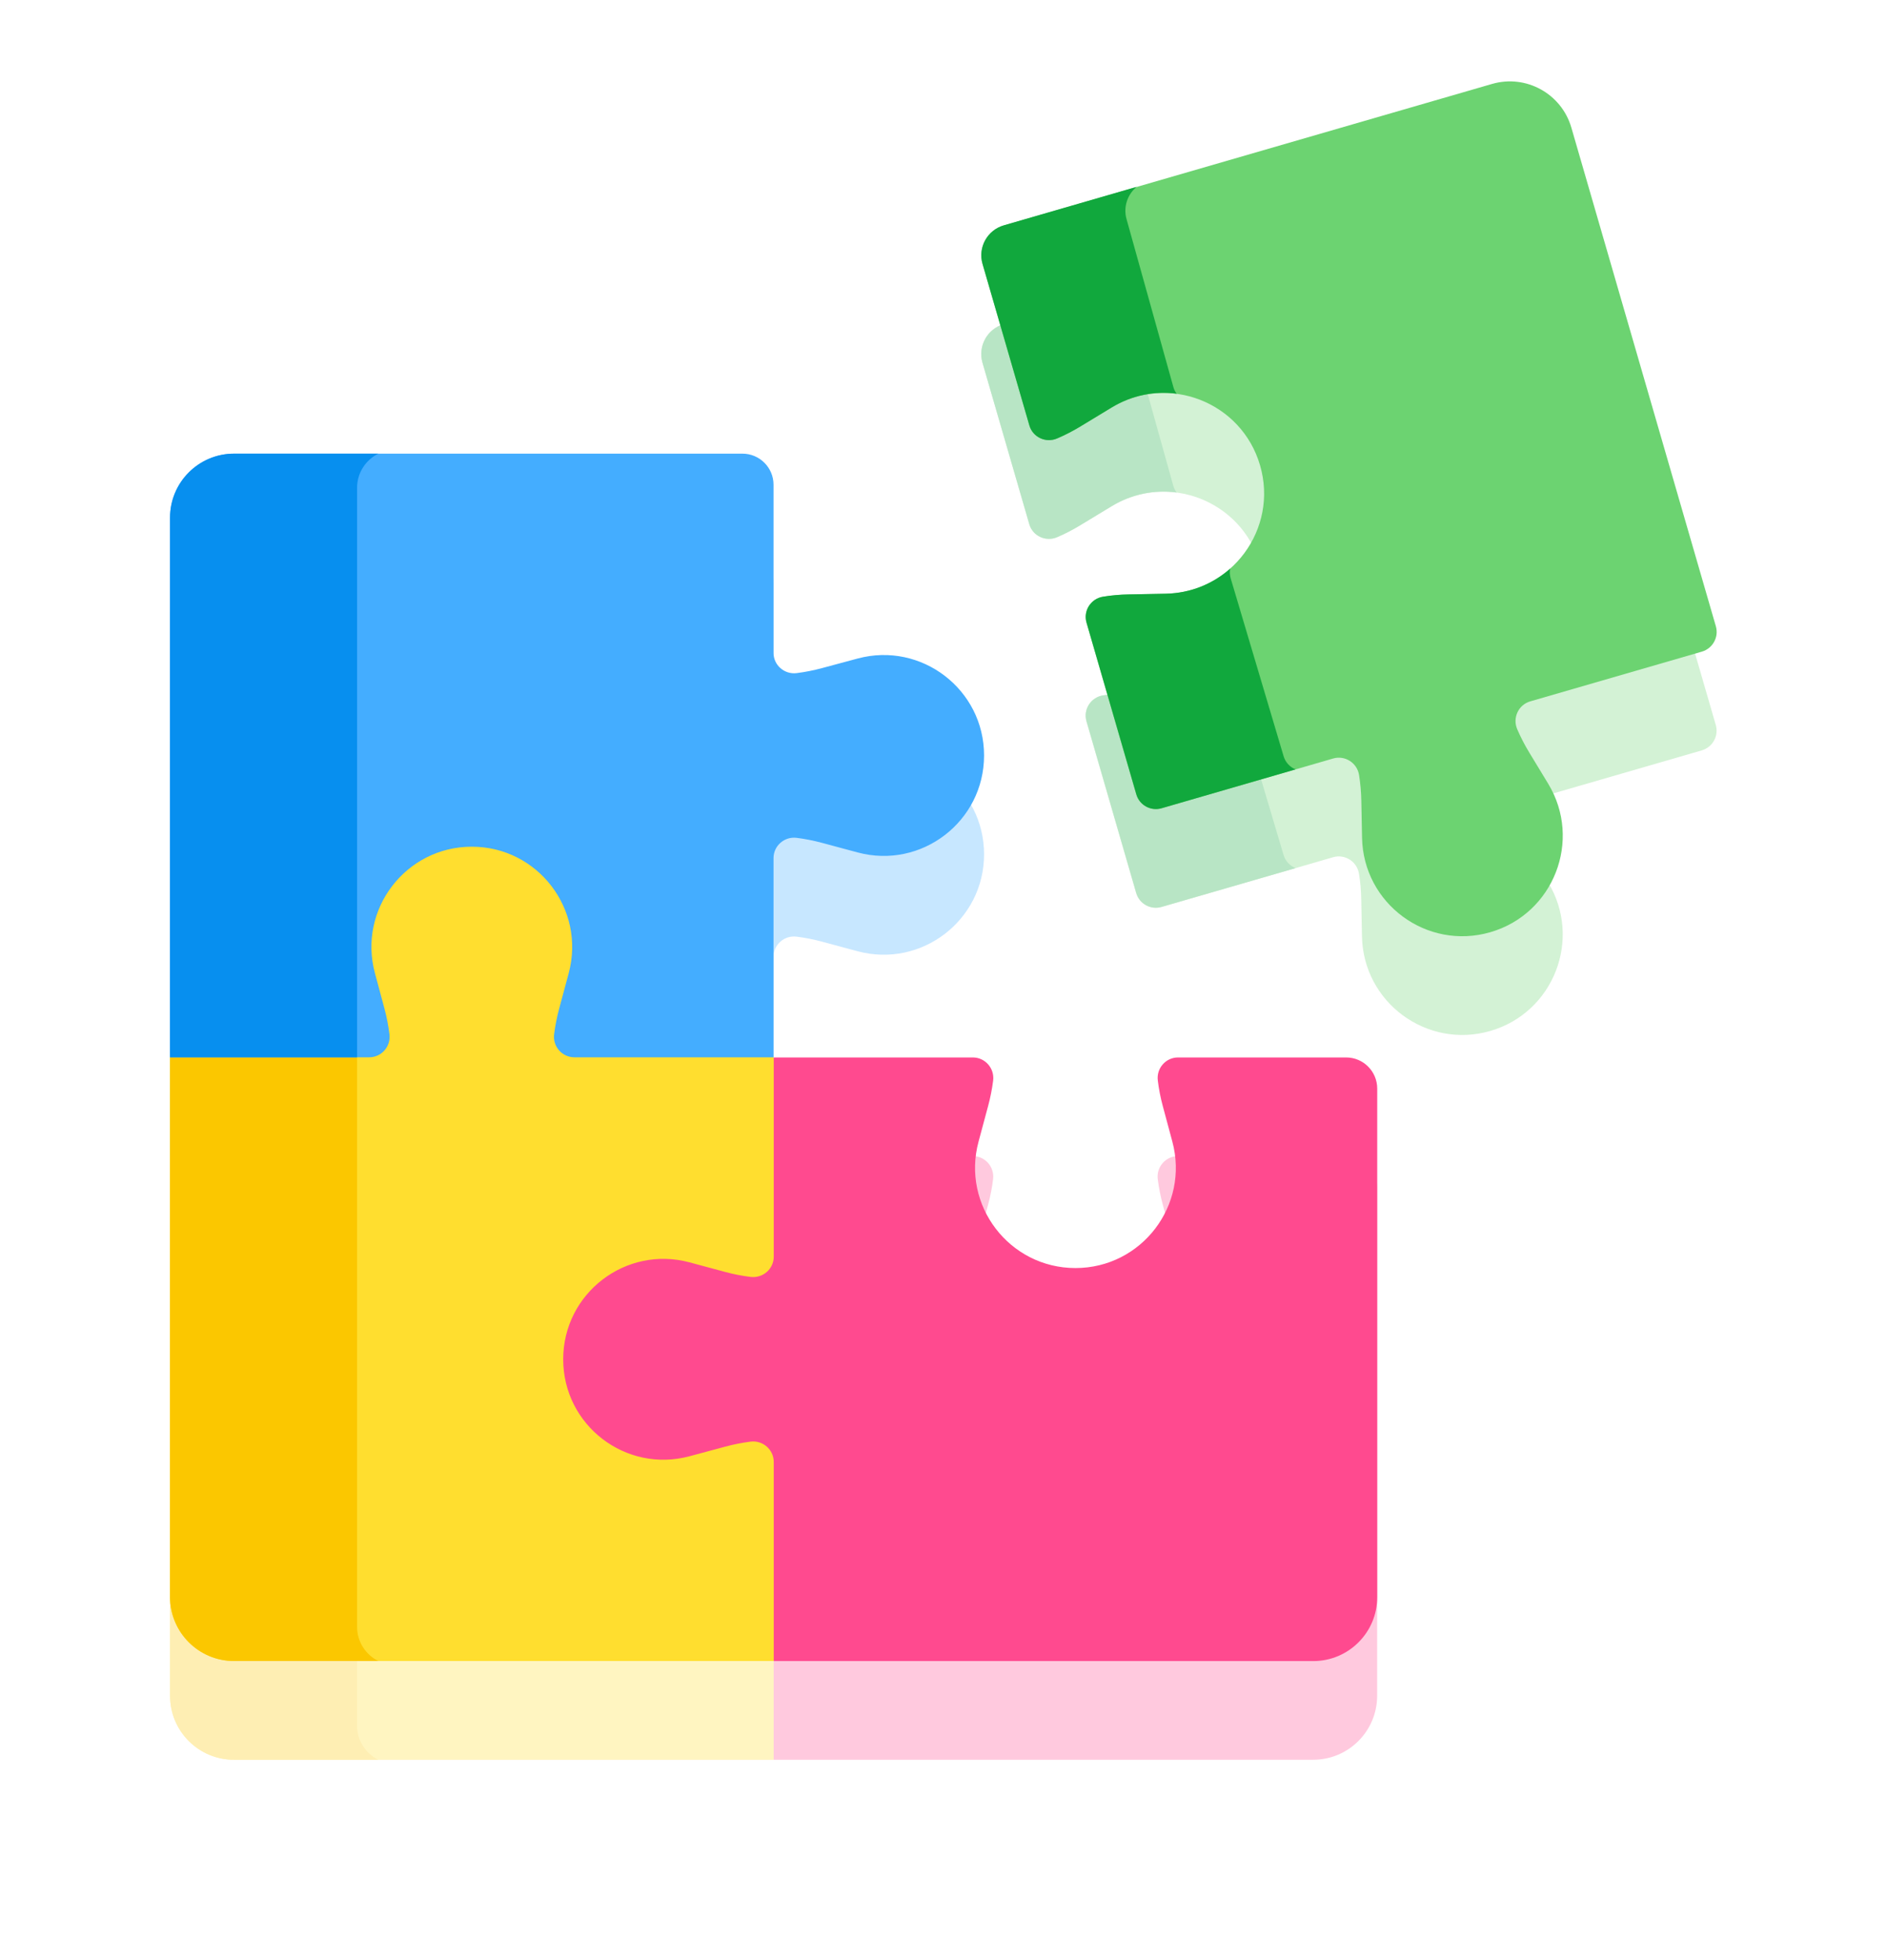 <svg xmlns="http://www.w3.org/2000/svg" width="26" height="27" viewBox="0 0 26 27" fill="none">
  <g opacity="0.3" filter="url(#filter0_f_3226_1484)">
    <path d="M10.443 19.229L10.804 18.923V16.11C10.625 15.883 10.692 15.961 10.486 15.748H7.827L8.21 14.096L7.181 12.87H5.594L4.893 14.063L5.101 15.431V15.77H2.518L2.343 15.925V23.359C2.343 23.846 2.737 24.241 3.224 24.241H10.658L10.804 23.979V20.977L8.954 21.254L7.951 20.083L9.085 18.923L10.443 19.229Z" fill="#FFDE2F"/>
    <path d="M4.92 23.771V15.77H2.518L2.343 15.925V23.359C2.343 23.846 2.737 24.24 3.224 24.24H5.212C5.039 24.154 4.92 23.976 4.92 23.771Z" fill="#FBC700"/>
    <path d="M23.641 9.987L21.65 3.118C21.515 2.65 21.026 2.381 20.558 2.516L13.83 4.466C13.602 4.532 13.472 4.77 13.537 4.997L14.182 7.221C14.229 7.384 14.409 7.468 14.566 7.4C14.674 7.354 14.78 7.299 14.882 7.237L15.317 6.974C16.095 6.502 17.108 6.897 17.362 7.771C17.615 8.645 16.97 9.521 16.06 9.539L15.552 9.548C15.432 9.551 15.314 9.561 15.197 9.58C15.029 9.606 14.922 9.773 14.969 9.937L15.654 12.302C15.698 12.451 15.854 12.537 16.003 12.494L18.368 11.808C18.532 11.761 18.698 11.868 18.725 12.036C18.744 12.153 18.754 12.272 18.756 12.391L18.766 12.899C18.784 13.809 19.66 14.454 20.534 14.201H20.534C21.407 13.948 21.803 12.934 21.331 12.156L21.067 11.721C21.006 11.619 20.951 11.514 20.904 11.405C20.837 11.248 20.921 11.069 21.084 11.021L23.449 10.336C23.598 10.292 23.684 10.136 23.641 9.987Z" fill="#6CD371"/>
    <path d="M16.212 6.784C16.192 6.757 16.177 6.727 16.167 6.694L15.522 4.382C15.474 4.214 15.533 4.04 15.659 3.934L13.83 4.465C13.602 4.53 13.472 4.768 13.537 4.995L14.182 7.219C14.229 7.383 14.409 7.466 14.566 7.399C14.675 7.352 14.78 7.298 14.882 7.236L15.317 6.972C15.6 6.801 15.914 6.744 16.212 6.784Z" fill="#11A83D"/>
    <path d="M17.685 11.775L16.956 9.322C16.943 9.278 16.942 9.234 16.95 9.192C16.715 9.399 16.408 9.53 16.062 9.537L15.553 9.547C15.434 9.549 15.316 9.56 15.199 9.578C15.031 9.605 14.923 9.772 14.971 9.935L15.656 12.3C15.7 12.45 15.856 12.536 16.005 12.492L17.851 11.958C17.773 11.926 17.71 11.861 17.685 11.775Z" fill="#11A83D"/>
    <path d="M18.547 15.925H16.232C16.062 15.925 15.931 16.074 15.952 16.243C15.967 16.36 15.99 16.477 16.021 16.592L16.153 17.083C16.389 17.962 15.728 18.825 14.818 18.825H14.818C13.908 18.825 13.246 17.962 13.483 17.083L13.615 16.592C13.646 16.477 13.669 16.36 13.683 16.243C13.704 16.074 13.574 15.925 13.404 15.925H10.66V18.668C10.66 18.838 10.511 18.969 10.342 18.948C10.224 18.933 10.108 18.91 9.993 18.879L9.502 18.747C8.623 18.511 7.76 19.172 7.76 20.082C7.76 20.992 8.623 21.654 9.502 21.417L9.993 21.285C10.108 21.254 10.224 21.231 10.342 21.217C10.511 21.196 10.66 21.326 10.66 21.496V24.24H18.094C18.581 24.24 18.975 23.845 18.975 23.358V16.353C18.975 16.116 18.784 15.925 18.547 15.925Z" fill="#FF4A8F"/>
    <path d="M11.816 10.432L11.326 10.565C11.21 10.596 11.094 10.618 10.976 10.633C10.807 10.654 10.658 10.524 10.658 10.354V8.038C10.658 7.802 10.466 7.61 10.23 7.61H3.224C2.737 7.61 2.343 8.005 2.343 8.492V15.925H5.086C5.257 15.925 5.387 15.776 5.366 15.607C5.351 15.489 5.328 15.373 5.297 15.258L5.165 14.767C4.929 13.888 5.591 13.024 6.5 13.024C7.41 13.024 8.072 13.888 7.835 14.767L7.703 15.258C7.672 15.373 7.65 15.489 7.635 15.607C7.614 15.776 7.744 15.925 7.914 15.925H10.658V13.182C10.658 13.011 10.807 12.881 10.976 12.902C11.094 12.917 11.21 12.94 11.326 12.971L11.816 13.103C12.695 13.339 13.559 12.677 13.559 11.768C13.559 10.858 12.695 10.196 11.816 10.432Z" fill="#44ADFF"/>
    <path d="M4.92 8.08C4.92 7.875 5.039 7.696 5.212 7.61H3.224C2.737 7.61 2.343 8.005 2.343 8.492V15.925H4.92V8.08Z" fill="#078FEF"/>
  </g>
  <path d="M10.443 17.868L10.804 17.562V14.749C10.625 14.522 10.693 14.6 10.487 14.387H7.827L8.21 12.735L7.181 11.509H5.594L4.894 12.702L5.102 14.07V14.409H2.519L2.343 14.564V21.998C2.343 22.485 2.738 22.88 3.225 22.88H10.658L10.804 22.618V19.616L8.955 19.893L7.951 18.722L9.086 17.562L10.443 17.868Z" fill="#FFDE2F"/>
  <path d="M4.92 22.41V14.41H2.519L2.343 14.565V21.998C2.343 22.485 2.738 22.88 3.225 22.88H5.212C5.04 22.794 4.92 22.616 4.92 22.41Z" fill="#FBC700"/>
  <path d="M23.642 8.627L21.651 1.758C21.515 1.29 21.026 1.021 20.559 1.156L13.83 3.106C13.603 3.172 13.472 3.41 13.538 3.637L14.183 5.861C14.23 6.024 14.41 6.108 14.566 6.04C14.675 5.994 14.781 5.939 14.883 5.877L15.317 5.614C16.095 5.142 17.109 5.537 17.362 6.411C17.616 7.285 16.97 8.161 16.061 8.179L15.552 8.188C15.433 8.191 15.315 8.201 15.198 8.22C15.03 8.246 14.922 8.413 14.97 8.577L15.655 10.941C15.698 11.091 15.855 11.177 16.004 11.134L18.369 10.448C18.532 10.401 18.699 10.508 18.726 10.676C18.744 10.793 18.755 10.912 18.757 11.031L18.767 11.539C18.784 12.449 19.66 13.094 20.534 12.841H20.534C21.408 12.588 21.803 11.574 21.332 10.796L21.068 10.361C21.006 10.259 20.952 10.153 20.905 10.045C20.838 9.889 20.921 9.708 21.085 9.661L23.45 8.976C23.599 8.932 23.685 8.776 23.642 8.627Z" fill="#6CD371"/>
  <path d="M16.213 5.423C16.193 5.397 16.177 5.367 16.168 5.334L15.523 3.022C15.474 2.854 15.534 2.68 15.66 2.574L13.83 3.104C13.603 3.17 13.472 3.408 13.538 3.635L14.183 5.859C14.23 6.023 14.41 6.106 14.566 6.039C14.675 5.992 14.781 5.938 14.883 5.876L15.318 5.612C15.601 5.441 15.915 5.384 16.213 5.423Z" fill="#11A83D"/>
  <path d="M17.686 10.416L16.956 7.963C16.944 7.919 16.942 7.875 16.95 7.833C16.716 8.04 16.408 8.171 16.062 8.178L15.554 8.188C15.435 8.19 15.316 8.2 15.2 8.219C15.031 8.246 14.924 8.413 14.971 8.576L15.657 10.941C15.7 11.091 15.856 11.177 16.006 11.133L17.851 10.598C17.774 10.567 17.711 10.502 17.686 10.416Z" fill="#11A83D"/>
  <path d="M18.547 14.566H16.232C16.062 14.566 15.931 14.716 15.953 14.885C15.967 15.002 15.99 15.119 16.021 15.234L16.153 15.725C16.39 16.604 15.728 17.467 14.818 17.467H14.818C13.908 17.467 13.246 16.603 13.483 15.725L13.615 15.234C13.646 15.119 13.669 15.002 13.684 14.885C13.705 14.716 13.574 14.566 13.404 14.566H10.661V17.31C10.661 17.48 10.511 17.61 10.342 17.589C10.225 17.575 10.108 17.552 9.993 17.521L9.502 17.389C8.623 17.152 7.76 17.814 7.76 18.724C7.76 19.634 8.623 20.296 9.502 20.059L9.993 19.927C10.108 19.896 10.225 19.873 10.342 19.858C10.511 19.837 10.661 19.968 10.661 20.138V22.881H18.094C18.581 22.881 18.976 22.487 18.976 22V14.995C18.976 14.758 18.784 14.566 18.547 14.566Z" fill="#FF4A8F"/>
  <path d="M11.817 9.071L11.326 9.203C11.211 9.234 11.094 9.257 10.977 9.272C10.808 9.293 10.658 9.163 10.658 8.993V6.677C10.658 6.441 10.466 6.249 10.23 6.249H3.225C2.738 6.249 2.343 6.644 2.343 7.13V14.564H5.087C5.257 14.564 5.387 14.415 5.366 14.246C5.351 14.128 5.329 14.011 5.298 13.896L5.166 13.405C4.929 12.527 5.591 11.663 6.501 11.663C7.41 11.663 8.072 12.527 7.836 13.405L7.704 13.896C7.673 14.011 7.65 14.128 7.635 14.246C7.614 14.415 7.744 14.564 7.915 14.564H10.658V11.82C10.658 11.65 10.808 11.52 10.977 11.541C11.094 11.556 11.211 11.579 11.326 11.61L11.817 11.742C12.695 11.978 13.559 11.316 13.559 10.406C13.559 9.497 12.695 8.835 11.817 9.071Z" fill="#44ADFF"/>
  <path d="M4.92 6.718C4.92 6.513 5.04 6.335 5.212 6.249H3.225C2.738 6.249 2.343 6.644 2.343 7.13V14.564H4.92V6.718Z" fill="#078FEF"/>
  <defs>
    <filter id="filter0_f_3226_1484" x="0.055" y="0.193" width="25.886" height="26.336" filterUnits="userSpaceOnUse" color-interpolation-filters="sRGB">
      <feFlood flood-opacity="0" result="BackgroundImageFix"/>
      <feBlend mode="normal" in="SourceGraphic" in2="BackgroundImageFix" result="shape"/>
      <feGaussianBlur stdDeviation="1.144" result="effect1_foregroundBlur_3226_1484"/>
    </filter>
  </defs>
</svg>